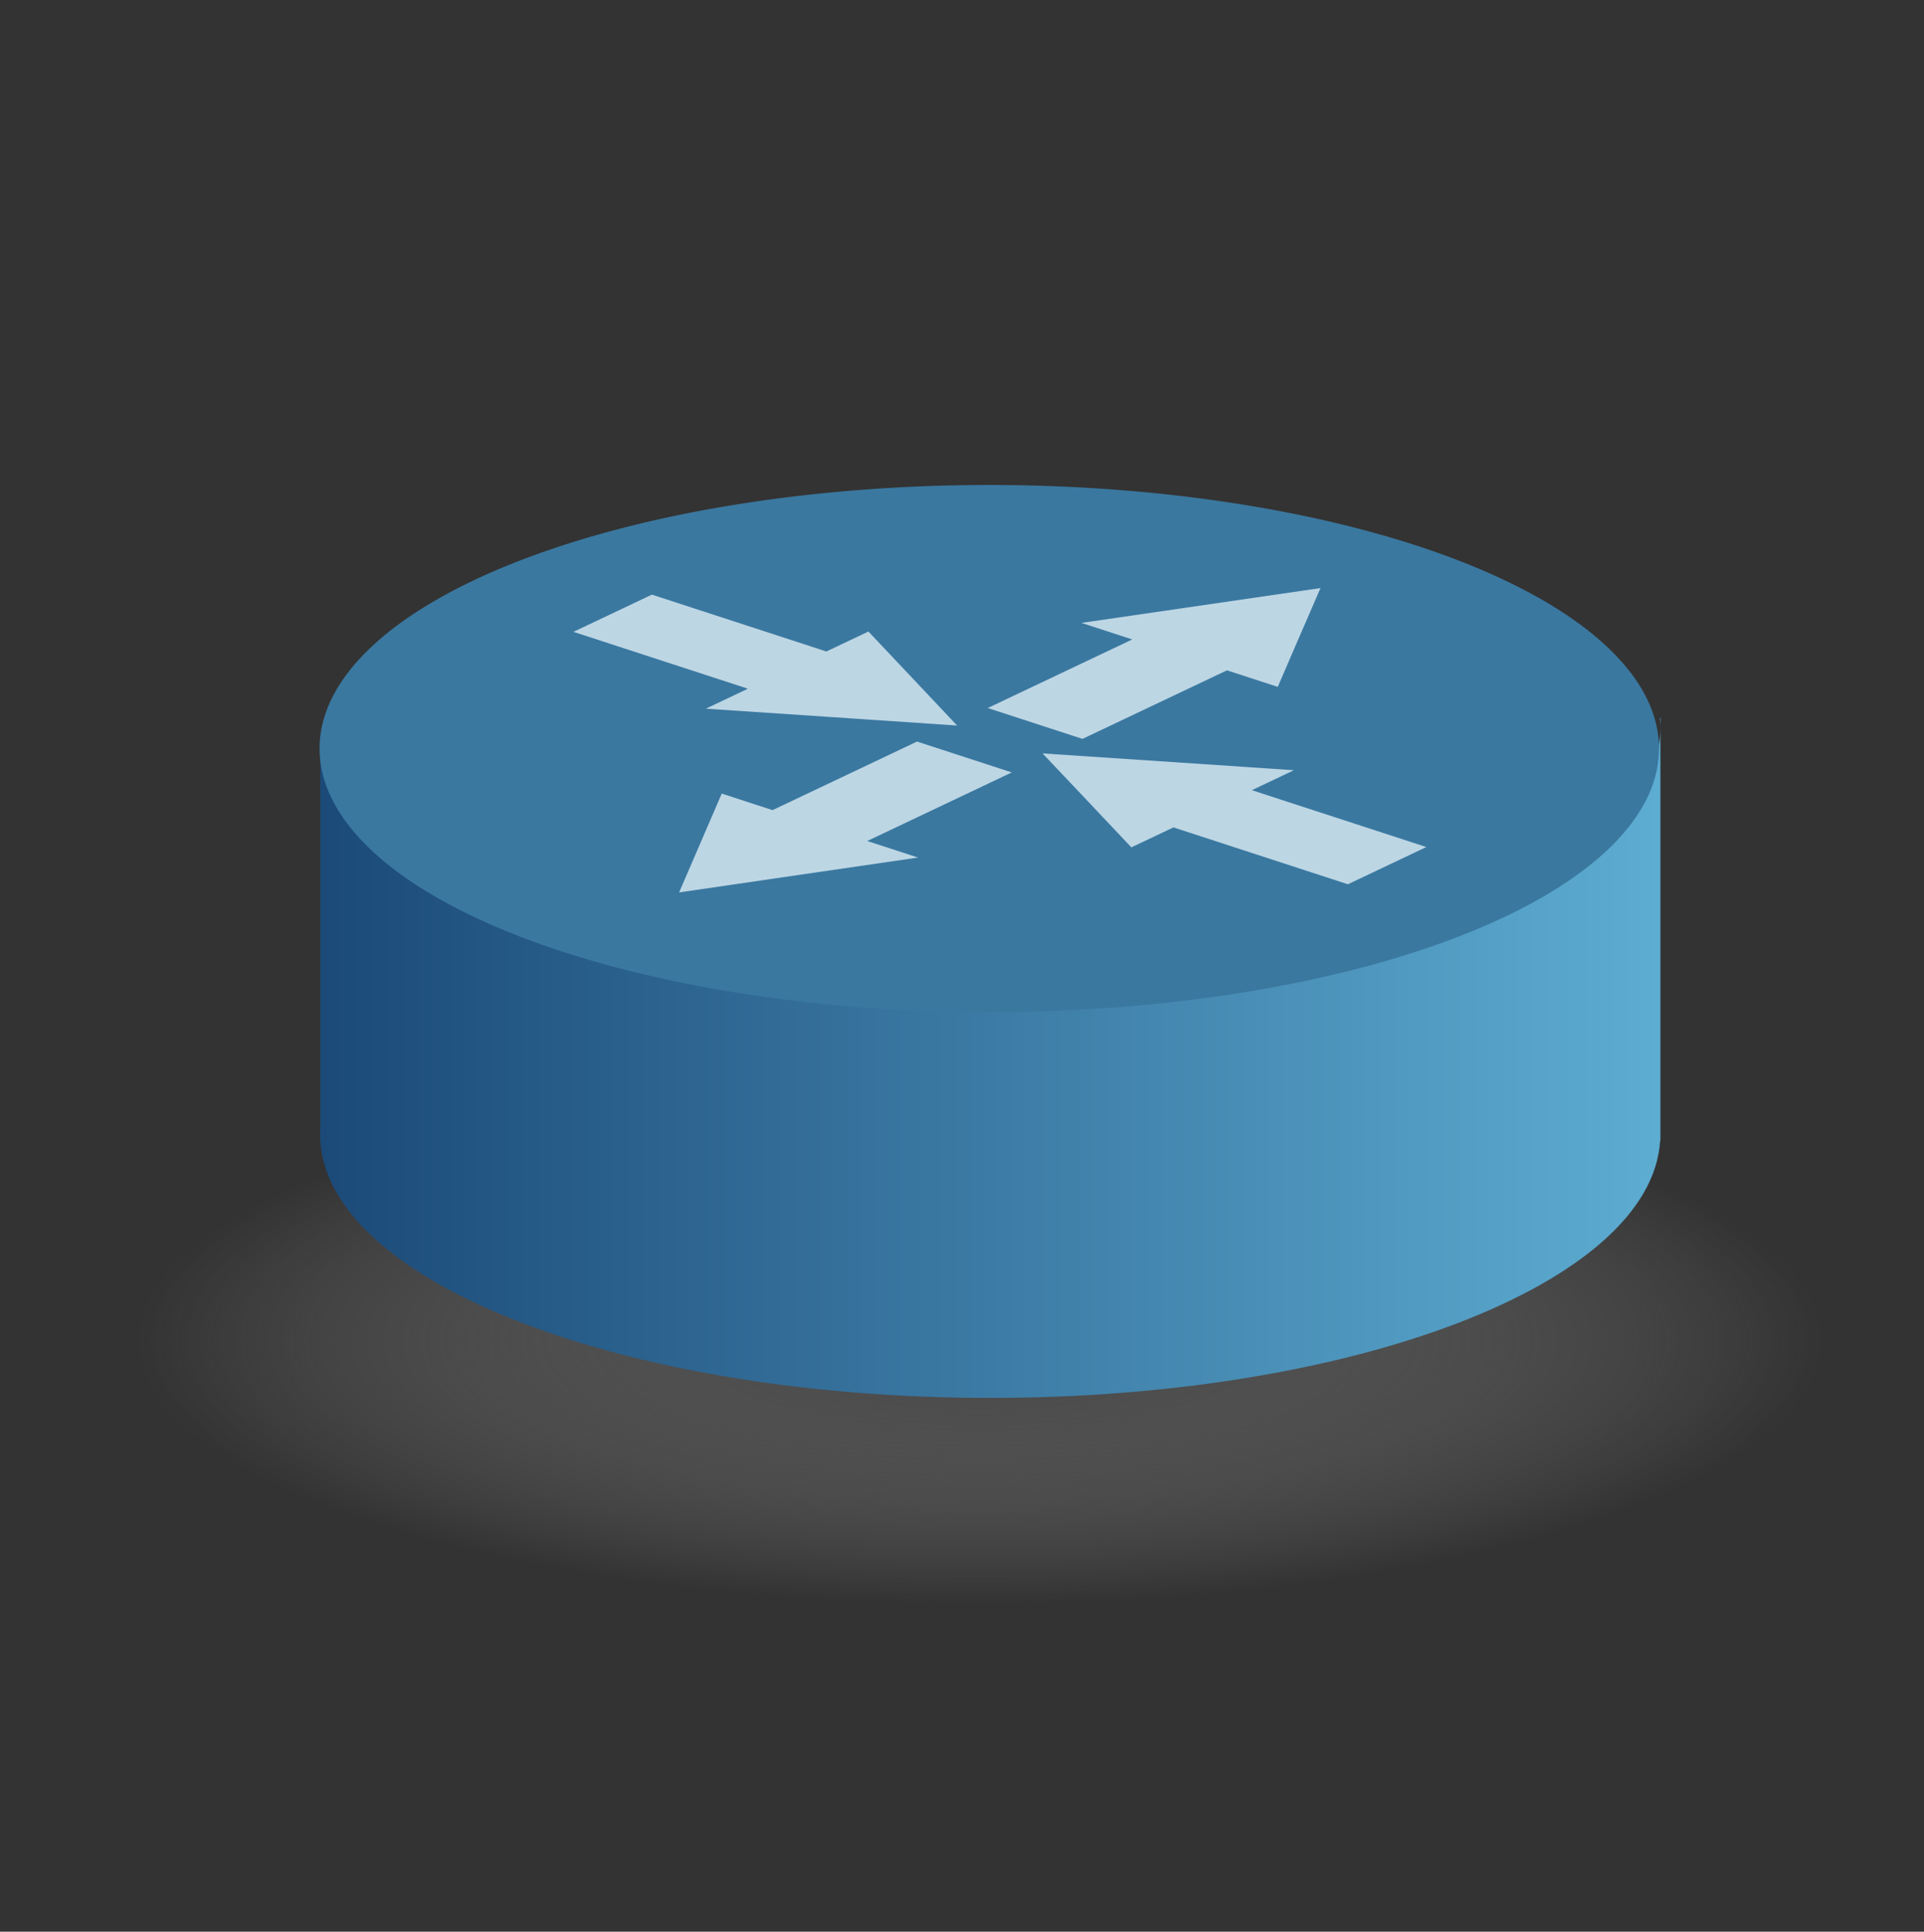 <?xml version="1.0" encoding="UTF-8" standalone="no"?>
<svg viewBox="0 0 199.1 199.863" xmlns="http://www.w3.org/2000/svg">
<rect x="0" y="0" width="199.1" height="199.863" fill="#333333" stroke="none"/>
<defs>
<linearGradient gradientUnits="userSpaceOnUse" id="linearGradient13690" x1="201.696" x2="340.393">
<stop offset="0" stop-color="#1b4a78"/>
<stop offset="1" stop-color="#5dacd1"/>
</linearGradient>
<radialGradient cx="328.571" cy="602.719" gradientTransform="matrix(1,0,0,.177,-2.563227e-14,495.927)" gradientUnits="userSpaceOnUse" id="radialGradient13688" r="147.143">
<stop offset="0" stop-color="#484849"/>
<stop offset="0" stop-color="#434344"/>
<stop offset="1" stop-color="#8f8f90" stop-opacity="0"/>
</radialGradient>
</defs>
<g transform="translate(-168.571,-361.428)">
<path d="m475.714,602.719a147.143,26.071 0 1,1 -294.286,0 147.143,26.071 0 1,1 294.286,0z" fill="url(#radialGradient13688)" transform="matrix(.593,0,0,1.046,75.121,-130.213)"/>
<path d="m201.713,435.707v.295c.006-.098.021-.197.029-.295h-.029zm138.624,0c.03.33.059.668.059,1.002v-1.002h-.059zm.059,1.002c-1e-005,15.052-31.075,27.262-69.356,27.262-37.683,1e-005-68.376-11.828-69.326-26.555v40.68c-.015.234-.015.457-.015.692 0,.225.001.453.015.678 .912,14.741 31.619,26.599 69.326,26.599s68.415-11.858 69.326-26.599h.029v-.501c.001-.059 0-.118 0-.177s.001-.118 0-.177v-41.902z" fill="url(#linearGradient13690)"/>
<path d="m475.714,602.719a147.143,26.071 0 1,1 -294.286,0 147.143,26.071 0 1,1 294.286,0z" fill="#3a78a0" transform="matrix(.471,0,0,1.046,116.188,-191.566)"/>
<g fill="#f2fdff" fill-opacity=".712" transform="matrix(.85,.277,-.704,.334,443.203,133.228)">
<path d="m328.669,592.825-5.979,10.353-5.979,10.353h6.184v21.241h11.532v-21.241h6.184l-5.979-10.353-5.965-10.353z" fill="#f2fdff" fill-opacity=".712"/>
<path d="m328.669,687.11-5.979-10.353-5.979-10.353h6.184v-21.241h11.532v21.241h6.184l-5.979,10.353-5.965,10.353z" fill="#f2fdff" fill-opacity=".712"/>
<path d="m333.748,639.824 10.353-5.979 10.353-5.979v6.184h21.241v11.532h-21.241v6.184l-10.353-5.979-10.353-5.965z" fill="#f2fdff" fill-opacity=".712"/>
<path d="m323.357,639.824-10.353-5.979-10.353-5.979v6.184h-21.241v11.532h21.241v6.184l10.353-5.979 10.353-5.965z" fill="#f2fdff" fill-opacity=".712"/>
</g>
</g>
</svg>
